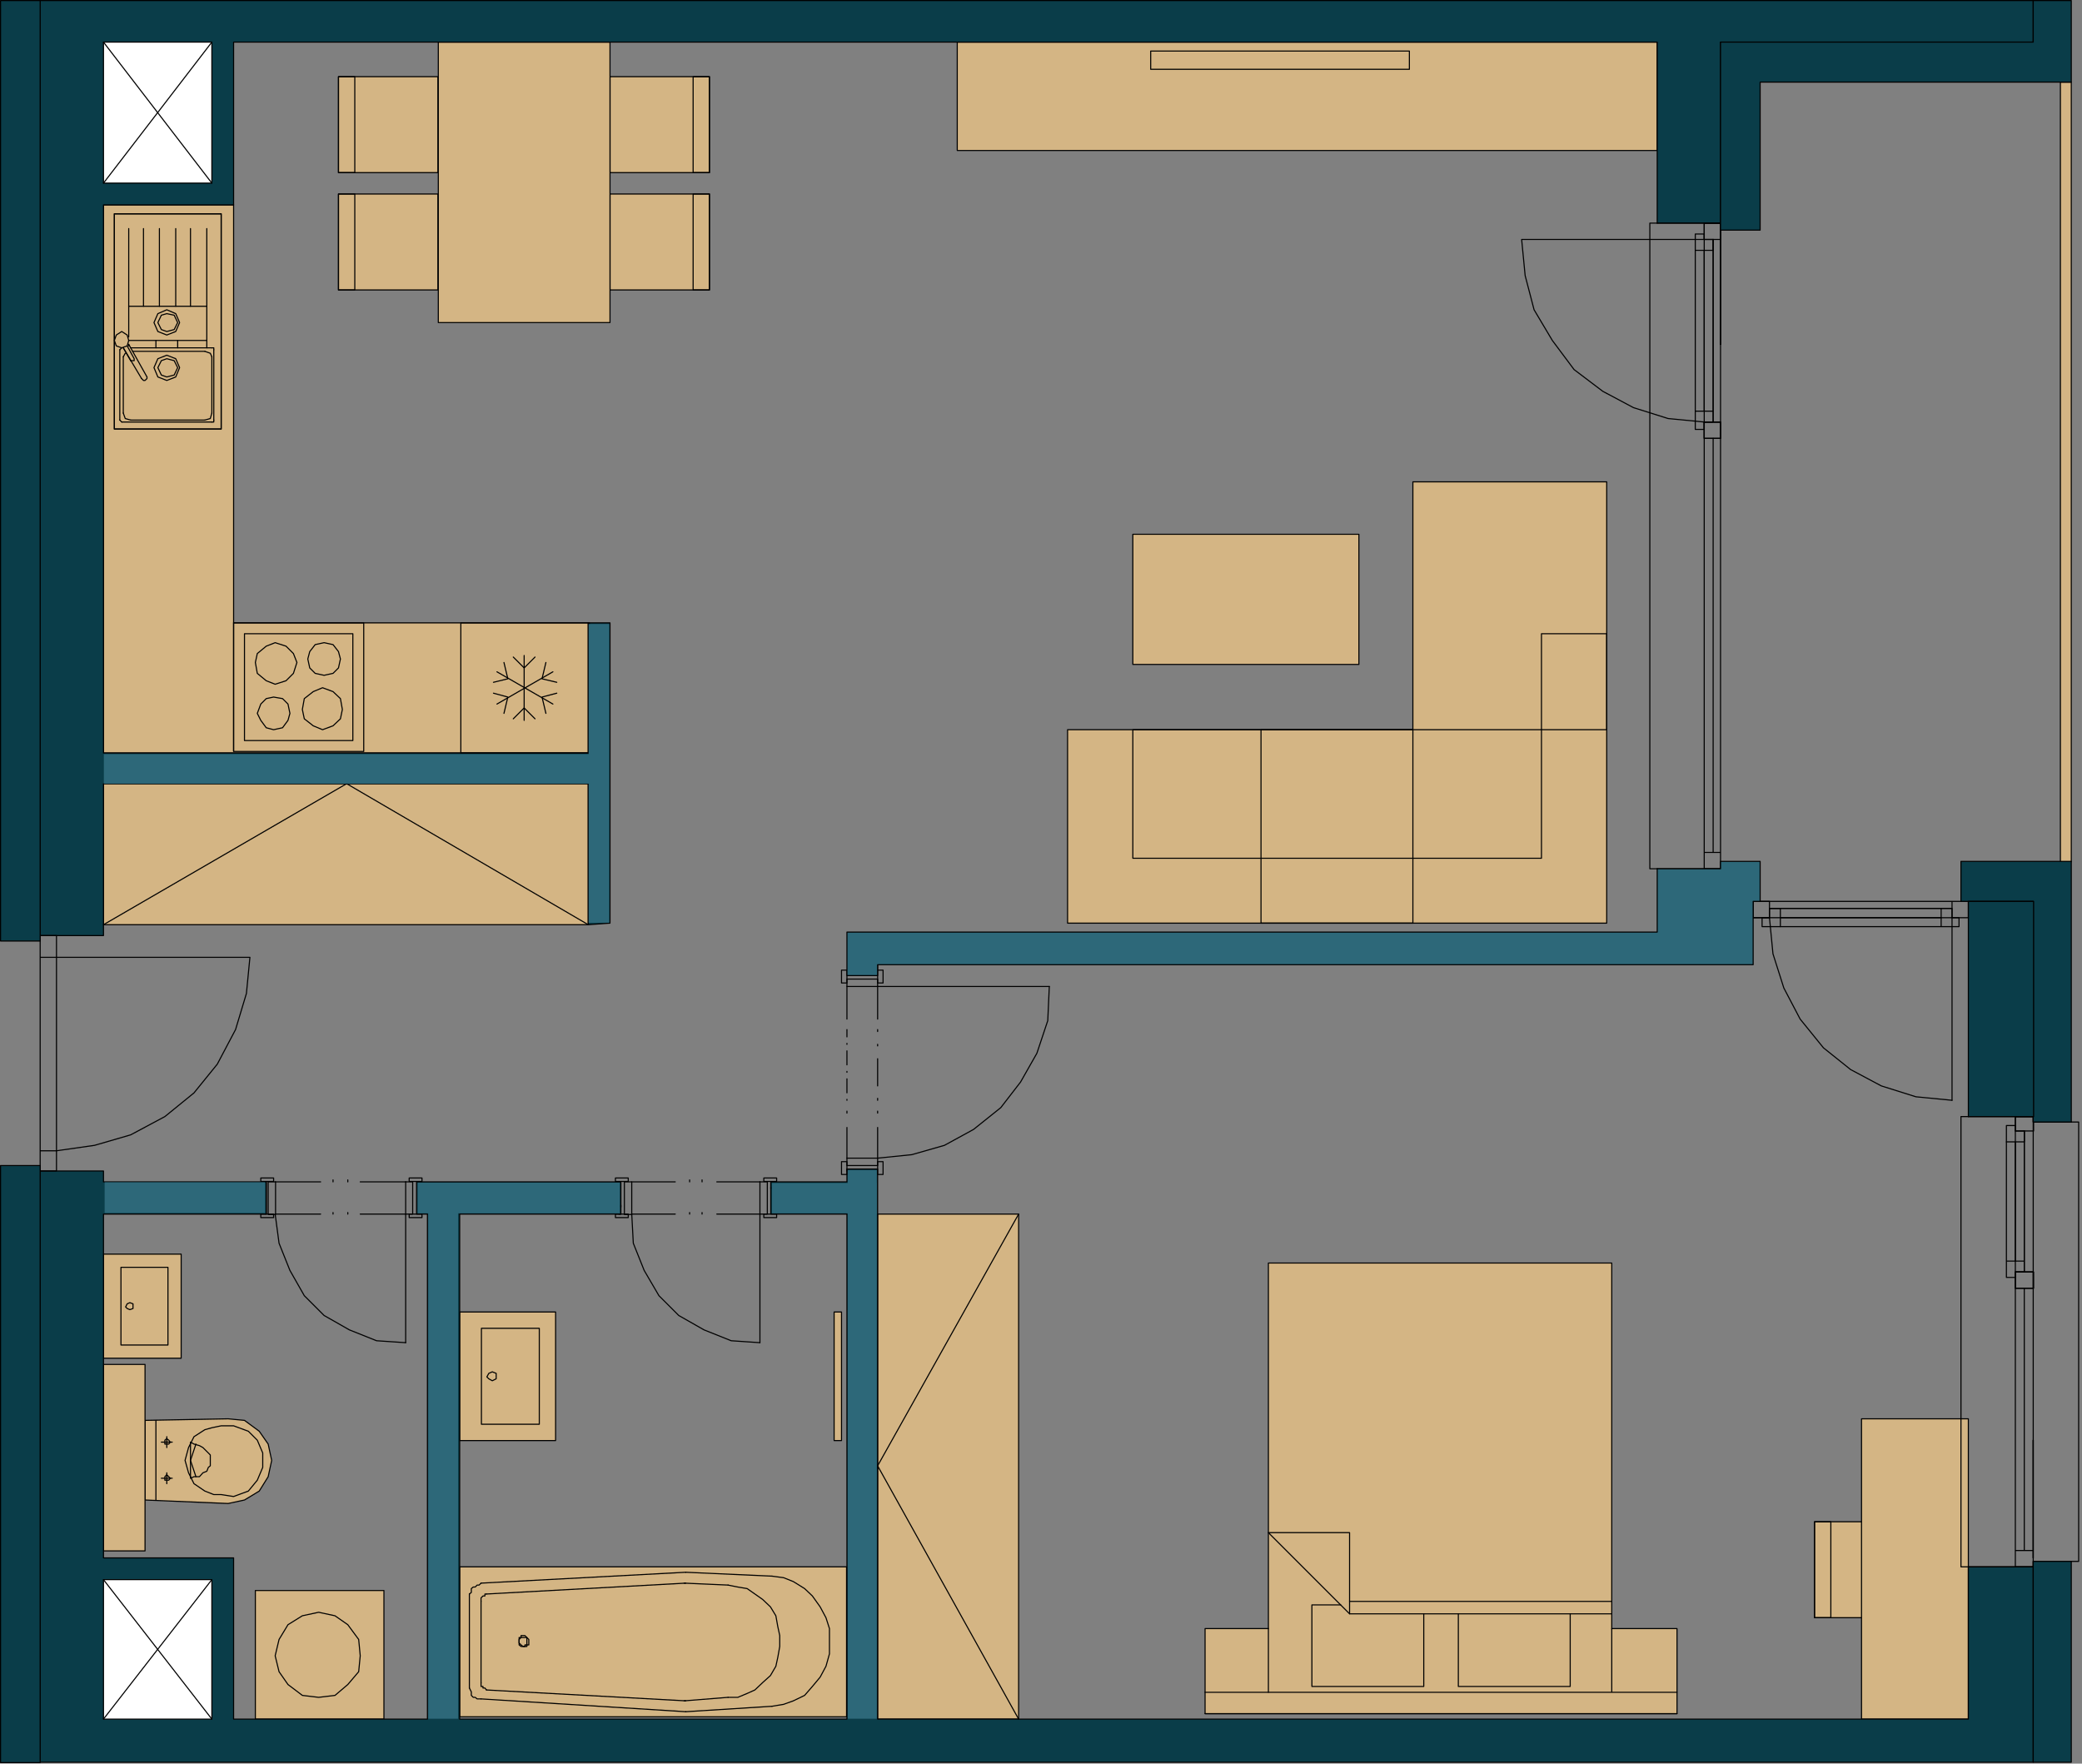 <?xml version="1.0" encoding="UTF-8" standalone="no"?>
<!DOCTYPE svg PUBLIC "-//W3C//DTD SVG 1.1//EN" "http://www.w3.org/Graphics/SVG/1.1/DTD/svg11.dtd">
<svg width="100%" height="100%" viewBox="0 0 536 454" version="1.1" xmlns="http://www.w3.org/2000/svg" xmlns:xlink="http://www.w3.org/1999/xlink" xml:space="preserve" xmlns:serif="http://www.serif.com/" style="fill-rule:evenodd;clip-rule:evenodd;stroke-linecap:round;stroke-linejoin:round;">
    <rect x="0" y="0" width="536" height="454" fill="#808080" stroke="none"/>
    <g transform="matrix(1,0,0,1,-141.96,-64.96)">
        <rect x="168.6" y="266.7" width="124.8" height="36.3" style="fill:rgb(212,181,132);stroke:black;stroke-width:0.28px;"/>
        <rect x="356.7" y="402.7" width="1.9" height="33.1" style="fill:rgb(212,181,132);stroke:black;stroke-width:0.28px;"/>
        <rect x="260.3" y="468.3" width="99.6" height="38.6" style="fill:rgb(212,181,132);stroke:black;stroke-width:0.28px;"/>
        <rect x="168.6" y="387.8" width="20" height="26.8" style="fill:rgb(212,181,132);stroke:black;stroke-width:0.28px;"/>
        <rect x="260.3" y="402.7" width="24.7" height="33.1" style="fill:rgb(212,181,132);stroke:black;stroke-width:0.28px;"/>
        <path d="M179.3,430.6L200.7,430.2L204.9,430.6L208.7,433.4L211,436.7L211.9,440.9L211,445.1L208.7,448.8L204.9,451.1L200.7,452L179.3,451.1L179.3,430.6Z" style="fill:rgb(212,181,132);fill-rule:nonzero;stroke:black;stroke-width:0.28px;"/>
        <rect x="168.6" y="416.2" width="10.7" height="48" style="fill:rgb(212,181,132);stroke:black;stroke-width:0.28px;"/>
        <rect x="207.7" y="474.4" width="33.1" height="33.1" style="fill:rgb(212,181,132);stroke:black;stroke-width:0.28px;"/>
        <path d="M202.1,117.7L202.1,225.3L293.4,225.3L293.4,258.8L168.6,258.8L168.6,117.7L202.1,117.7Z" style="fill:rgb(212,181,132);fill-rule:nonzero;stroke:black;stroke-width:0.28px;"/>
        <rect x="299" y="84.7" width="25.6" height="24.7" style="fill:rgb(212,181,132);stroke:black;stroke-width:0.28px;"/>
        <rect x="299" y="114.9" width="25.6" height="24.7" style="fill:rgb(212,181,132);stroke:black;stroke-width:0.28px;"/>
        <rect x="229.1" y="114.9" width="25.6" height="24.7" style="fill:rgb(212,181,132);stroke:black;stroke-width:0.28px;"/>
        <rect x="229.1" y="84.7" width="25.6" height="24.7" style="fill:rgb(212,181,132);stroke:black;stroke-width:0.28px;"/>
        <rect x="254.8" y="75.8" width="44.2" height="72.2" style="fill:rgb(212,181,132);stroke:black;stroke-width:0.28px;"/>
        <rect x="609.1" y="456.7" width="25.6" height="24.7" style="fill:rgb(212,181,132);stroke:black;stroke-width:0.28px;"/>
        <rect x="621.2" y="430.2" width="27.5" height="77.3" style="fill:rgb(212,181,132);stroke:black;stroke-width:0.28px;"/>
        <rect x="367.9" y="377.5" width="36.3" height="130" style="fill:rgb(212,181,132);fill-rule:nonzero;stroke:black;stroke-width:0.28px;"/>
        <path d="M573.7,506.1L573.7,484.2L556.9,484.2L556.9,390.1L468.5,390.1L468.5,484.2L452.2,484.2L452.2,506.1L573.7,506.1Z" style="fill:rgb(212,181,132);fill-rule:nonzero;stroke:black;stroke-width:0.28px;"/>
        <rect x="388.4" y="75.8" width="180.2" height="27.9" style="fill:rgb(212,181,132);stroke:black;stroke-width:0.28px;"/>
        <rect x="433.6" y="202.5" width="58.2" height="33.5" style="fill:rgb(212,181,132);stroke:black;stroke-width:0.28px;"/>
        <path d="M505.7,189L555.6,189L555.6,302.6L416.8,302.6L416.8,252.8L505.7,252.8L505.7,189Z" style="fill:rgb(212,181,132);fill-rule:nonzero;stroke:black;stroke-width:0.28px;"/>
        <path d="M152.3,366.4L152.3,518.6L665.4,518.6L665.4,468.3L648.7,468.3L648.7,507.5L367.9,507.5L367.9,365.9L360,365.9L360,369.2L340.4,369.2L340.4,377.5L360,377.5L360,507.5L260.3,507.5L260.3,377.5L301.8,377.5L301.8,369.2L249.2,369.2L249.2,377.5L252,377.5L252,507.5L202.1,507.5L202.1,466L168.6,466L168.6,377.5L210.5,377.5L210.5,369.2L168.6,369.2L168.6,366.4L152.3,366.4Z" style="fill:rgb(10,61,73);fill-rule:nonzero;stroke:black;stroke-width:0.28px;"/>
        <rect x="168.6" y="471.6" width="27.9" height="35.9" style="fill:white;stroke:black;stroke-width:0.28px;"/>
        <path d="M152.3,65.1L665.4,65.1L665.4,75.8L584.9,75.8L584.9,122.4L568.6,122.4L568.6,75.8L202.1,75.8L202.1,117.7L168.6,117.7L168.6,258.8L293.4,258.8L293.4,225.3L299,225.3L299,302.6L293.4,303L293.4,266.7L168.6,266.7L168.6,305.8L152.3,305.8L152.3,65.1Z" style="fill:rgb(10,61,73);fill-rule:nonzero;stroke:black;stroke-width:0.28px;"/>
        <rect x="672.4" y="86.1" width="2.8" height="200.7" style="fill:rgb(212,181,132);stroke:black;stroke-width:0.28px;"/>
        <path d="M367.9,313.3L367.9,314.7" style="fill:none;fill-rule:nonzero;stroke:black;stroke-width:0.28px;"/>
        <path d="M301.8,377.5L301.3,377.5" style="fill:none;fill-rule:nonzero;stroke:black;stroke-width:0.28px;"/>
        <path d="M360,365.9L360,366.4" style="fill:none;fill-rule:nonzero;stroke:black;stroke-width:0.28px;"/>
        <path d="M584.9,288.6L568.6,288.6" style="fill:none;fill-rule:nonzero;stroke:black;stroke-width:0.28px;"/>
        <path d="M568.6,122.4L584.9,122.4" style="fill:none;fill-rule:nonzero;stroke:black;stroke-width:0.28px;"/>
        <rect x="302.7" y="369.2" width="1.9" height="8.4" style="fill:none;stroke:black;stroke-width:0.28px;"/>
        <path d="M210.5,377.5L210.5,369.2" style="fill:none;fill-rule:nonzero;stroke:black;stroke-width:0.28px;"/>
        <rect x="300.4" y="368.2" width="3.3" height="0.9" style="fill:none;stroke:black;stroke-width:0.28px;"/>
        <rect x="300.4" y="377.5" width="3.3" height="0.9" style="fill:none;stroke:black;stroke-width:0.28px;"/>
        <path d="M152.3,361.2L156.5,361.2L156.5,366.4L152.3,366.4L152.3,305.8L156.5,305.8L156.5,311.4L152.3,311.4L156.5,311.4L156.5,366.4L152.3,366.4" style="fill:none;fill-rule:nonzero;stroke:black;stroke-width:0.28px;"/>
        <path d="M156.5,361.2L166.3,359.8L175.6,357.1L184.4,352.4L191.9,346.3L197.9,338.9L202.6,330L205.4,320.7L206.3,311.4L156.5,311.4" style="fill:none;fill-rule:nonzero;stroke:black;stroke-width:0.28px;"/>
        <path d="M304.6,377.5L315.8,377.5" style="fill:none;fill-rule:nonzero;stroke:black;stroke-width:0.28px;"/>
        <path d="M319.5,377.5L319.5,377.1" style="fill:none;fill-rule:nonzero;stroke:black;stroke-width:0.28px;"/>
        <path d="M322.7,377.5L322.7,377.1" style="fill:none;fill-rule:nonzero;stroke:black;stroke-width:0.28px;"/>
        <path d="M326.5,377.5L337.6,377.5L337.6,369.2" style="fill:none;fill-rule:nonzero;stroke:black;stroke-width:0.28px;"/>
        <path d="M337.6,377.5L339.5,377.5L339.5,369.2L337.6,369.2" style="fill:none;fill-rule:nonzero;stroke:black;stroke-width:0.28px;"/>
        <rect x="338.6" y="368.2" width="3.3" height="0.9" style="fill:none;stroke:black;stroke-width:0.28px;"/>
        <rect x="338.6" y="377.5" width="3.3" height="0.9" style="fill:none;stroke:black;stroke-width:0.28px;"/>
        <path d="M337.6,369.2L326.5,369.2" style="fill:none;fill-rule:nonzero;stroke:black;stroke-width:0.28px;"/>
        <path d="M322.7,369.2L322.7,368.7" style="fill:none;fill-rule:nonzero;stroke:black;stroke-width:0.28px;"/>
        <path d="M319.5,369.2L319.5,368.7" style="fill:none;fill-rule:nonzero;stroke:black;stroke-width:0.28px;"/>
        <path d="M315.8,369.2L304.6,369.2" style="fill:none;fill-rule:nonzero;stroke:black;stroke-width:0.28px;"/>
        <path d="M340.4,371L340.4,370.6" style="fill:none;fill-rule:nonzero;stroke:black;stroke-width:0.28px;"/>
        <path d="M301.8,375.7L301.8,375.2" style="fill:none;fill-rule:nonzero;stroke:black;stroke-width:0.28px;"/>
        <path d="M337.6,377.5L337.6,410.6" style="fill:none;fill-rule:nonzero;stroke:black;stroke-width:0.28px;"/>
        <path d="M304.6,377.5L305,385L307.8,392L311.6,398.5L316.7,403.6L323.2,407.3L330.2,410.1L337.6,410.6" style="fill:none;fill-rule:nonzero;stroke:black;stroke-width:0.28px;"/>
        <rect x="211" y="369.2" width="1.9" height="8.4" style="fill:none;stroke:black;stroke-width:0.28px;"/>
        <rect x="209.1" y="368.2" width="3.3" height="0.9" style="fill:none;stroke:black;stroke-width:0.28px;"/>
        <rect x="209.1" y="377.5" width="3.3" height="0.9" style="fill:none;stroke:black;stroke-width:0.28px;"/>
        <path d="M212.8,377.5L224.5,377.5" style="fill:none;fill-rule:nonzero;stroke:black;stroke-width:0.28px;"/>
        <path d="M227.7,377.5L227.7,377.1" style="fill:none;fill-rule:nonzero;stroke:black;stroke-width:0.28px;"/>
        <path d="M231.5,377.5L231.5,377.1" style="fill:none;fill-rule:nonzero;stroke:black;stroke-width:0.28px;"/>
        <path d="M234.7,377.5L246.4,377.5L246.4,369.2" style="fill:none;fill-rule:nonzero;stroke:black;stroke-width:0.28px;"/>
        <path d="M246.4,377.5L248.2,377.5L248.2,369.2L246.4,369.2" style="fill:none;fill-rule:nonzero;stroke:black;stroke-width:0.28px;"/>
        <rect x="247.3" y="368.2" width="3.3" height="0.9" style="fill:none;stroke:black;stroke-width:0.28px;"/>
        <rect x="247.3" y="377.5" width="3.3" height="0.9" style="fill:none;stroke:black;stroke-width:0.28px;"/>
        <path d="M246.4,369.2L234.7,369.2" style="fill:none;fill-rule:nonzero;stroke:black;stroke-width:0.28px;"/>
        <path d="M231.5,369.2L231.5,368.7" style="fill:none;fill-rule:nonzero;stroke:black;stroke-width:0.28px;"/>
        <path d="M227.7,369.2L227.7,368.7" style="fill:none;fill-rule:nonzero;stroke:black;stroke-width:0.28px;"/>
        <path d="M224.5,369.2L212.8,369.2" style="fill:none;fill-rule:nonzero;stroke:black;stroke-width:0.28px;"/>
        <path d="M246.4,377.5L246.4,410.6" style="fill:none;fill-rule:nonzero;stroke:black;stroke-width:0.28px;"/>
        <path d="M212.8,377.5L213.8,385L216.6,392L220.3,398.5L225.4,403.6L231.9,407.3L238.9,410.1L246.4,410.6" style="fill:none;fill-rule:nonzero;stroke:black;stroke-width:0.28px;"/>
        <rect x="360" y="363.1" width="7.9" height="1.9" style="fill:none;stroke:black;stroke-width:0.28px;"/>
        <rect x="367.9" y="364" width="1.4" height="3.3" style="fill:none;stroke:black;stroke-width:0.28px;"/>
        <rect x="358.6" y="364" width="1.4" height="3.3" style="fill:none;stroke:black;stroke-width:0.28px;"/>
        <path d="M360,363.1L360,355.2" style="fill:none;fill-rule:nonzero;stroke:black;stroke-width:0.28px;"/>
        <path d="M360,351.5L360,351" style="fill:none;fill-rule:nonzero;stroke:black;stroke-width:0.28px;"/>
        <path d="M360,348.2L360,330" style="fill:none;fill-rule:nonzero;stroke:black;stroke-width:0.28px;stroke-dasharray:0.24,1.68,3.6,1.68;"/>
        <path d="M360,327.3L360,318.9L367.9,318.9" style="fill:none;fill-rule:nonzero;stroke:black;stroke-width:0.28px;"/>
        <path d="M360,318.9L360,317L367.9,317L367.9,318.9" style="fill:none;fill-rule:nonzero;stroke:black;stroke-width:0.28px;"/>
        <rect x="367.9" y="314.7" width="1.4" height="3.3" style="fill:none;stroke:black;stroke-width:0.28px;"/>
        <rect x="358.6" y="314.7" width="1.4" height="3.3" style="fill:none;stroke:black;stroke-width:0.28px;"/>
        <path d="M367.9,318.9L367.9,327.3" style="fill:none;fill-rule:nonzero;stroke:black;stroke-width:0.28px;"/>
        <path d="M367.9,330.5L367.9,330" style="fill:none;fill-rule:nonzero;stroke:black;stroke-width:0.28px;"/>
        <path d="M367.9,334.2L367.9,333.8" style="fill:none;fill-rule:nonzero;stroke:black;stroke-width:0.28px;"/>
        <path d="M367.9,337.5L367.9,344.5" style="fill:none;fill-rule:nonzero;stroke:black;stroke-width:0.28px;"/>
        <path d="M367.9,348.2L367.9,347.7" style="fill:none;fill-rule:nonzero;stroke:black;stroke-width:0.28px;"/>
        <path d="M367.9,351.5L367.9,351" style="fill:none;fill-rule:nonzero;stroke:black;stroke-width:0.28px;"/>
        <path d="M367.9,355.2L367.9,363.1" style="fill:none;fill-rule:nonzero;stroke:black;stroke-width:0.28px;"/>
        <path d="M367.9,318.9L412.1,318.9" style="fill:none;fill-rule:nonzero;stroke:black;stroke-width:0.28px;"/>
        <path d="M367.9,363.1L376.7,362.2L385.1,359.8L392.6,355.7L399.6,350.1L404.7,343.5L408.9,336.1L411.7,327.7L412.1,318.9" style="fill:none;fill-rule:nonzero;stroke:black;stroke-width:0.28px;"/>
        <path d="M597.5,298.8L644.5,298.8L644.5,301.2L646.3,301.2L646.3,303.5L641.7,303.5L641.7,298.8L641.7,303.5L595.6,303.5L595.6,301.2L597.5,301.2L597.5,298.8Z" style="fill:none;fill-rule:nonzero;stroke:black;stroke-width:0.28px;"/>
        <path d="M597.5,298.8L600.3,298.8L600.3,303.5L600.3,301.2L641.7,301.2" style="fill:none;fill-rule:nonzero;stroke:black;stroke-width:0.28px;"/>
        <path d="M648.7,301.2L648.7,297L593.3,297L593.3,301.2L648.7,301.2L648.7,297L644.5,297L644.5,301.2L644.5,298.8L597.5,298.8" style="fill:none;fill-rule:nonzero;stroke:black;stroke-width:0.28px;"/>
        <rect x="593.3" y="297" width="4.2" height="4.2" style="fill:none;stroke:black;stroke-width:0.28px;"/>
        <path d="M644.5,301.2L644.5,348.2" style="fill:none;fill-rule:nonzero;stroke:black;stroke-width:0.28px;"/>
        <path d="M597.5,301.2L598.4,310.5L601.2,319.3L605.4,327.3L611.4,334.7L618.4,340.3L626.3,344.5L635.2,347.3L644.5,348.2" style="fill:none;fill-rule:nonzero;stroke:black;stroke-width:0.28px;"/>
        <path d="M583,126.6L583,173.6L580.7,173.6L580.7,175.5L578.4,175.5L578.4,170.8L583,170.8L578.4,170.8L578.4,125.2L580.7,125.2L580.7,126.6L583,126.6Z" style="fill:none;fill-rule:nonzero;stroke:black;stroke-width:0.28px;"/>
        <path d="M583,126.6L583,129.4L578.4,129.4L580.7,129.4L580.7,170.8" style="fill:none;fill-rule:nonzero;stroke:black;stroke-width:0.28px;"/>
        <path d="M580.7,177.8L584.9,177.8L584.9,122.4L580.7,122.4L580.7,177.8L584.9,177.8L584.9,173.6L580.7,173.6L583,173.6L583,126.6" style="fill:none;fill-rule:nonzero;stroke:black;stroke-width:0.28px;"/>
        <rect x="580.7" y="122.4" width="4.2" height="4.2" style="fill:none;stroke:black;stroke-width:0.28px;"/>
        <path d="M580.7,126.6L533.7,126.6L534.6,135.9L536.9,144.7L541.6,152.6L547.2,160.1L554.6,165.7L562.5,169.9L571.4,172.7L580.7,173.6" style="fill:none;fill-rule:nonzero;stroke:black;stroke-width:0.28px;"/>
        <path d="M568.6,288.6L566.7,288.6L566.7,122.4L568.6,122.4" style="fill:none;fill-rule:nonzero;stroke:black;stroke-width:0.28px;"/>
        <path d="M580.7,288.6L584.9,288.6L584.9,173.6L580.7,173.6L580.7,288.6L584.9,288.6L584.9,284.4L580.7,284.4L583,284.4L583,177.8" style="fill:none;fill-rule:nonzero;stroke:black;stroke-width:0.28px;"/>
        <rect x="580.7" y="173.6" width="4.2" height="4.2" style="fill:none;stroke:black;stroke-width:0.28px;"/>
        <path d="M648.7,352.4L665.4,352.4L665.4,353.8L675.2,353.8" style="fill:none;fill-rule:nonzero;stroke:black;stroke-width:0.28px;"/>
        <path d="M648.7,468.3L665.4,468.3L665.4,466.9L675.2,466.9" style="fill:none;fill-rule:nonzero;stroke:black;stroke-width:0.28px;"/>
        <path d="M663.1,356.1L663.1,392.4L660.8,392.4L660.8,393.8L658.5,393.8L658.5,389.6L663.1,389.6L658.5,389.6L658.5,354.7L660.8,354.7L660.8,356.1L663.1,356.1Z" style="fill:none;fill-rule:nonzero;stroke:black;stroke-width:0.28px;"/>
        <path d="M663.1,356.1L663.1,358.9L658.5,358.9L660.8,358.9L660.8,389.6" style="fill:none;fill-rule:nonzero;stroke:black;stroke-width:0.28px;"/>
        <path d="M660.8,396.6L665.4,396.6L665.4,352.4L660.8,352.4L660.8,396.6L665.4,396.6L665.4,392.4L660.8,392.4L663.1,392.4L663.1,356.1" style="fill:none;fill-rule:nonzero;stroke:black;stroke-width:0.28px;"/>
        <rect x="660.8" y="352.4" width="4.7" height="3.7" style="fill:none;stroke:black;stroke-width:0.28px;"/>
        <path d="M660.8,468.3L665.4,468.3L665.4,392.4L660.8,392.4L660.8,468.3L665.4,468.3L665.4,464.1L660.8,464.1L663.1,464.1L663.1,396.6" style="fill:none;fill-rule:nonzero;stroke:black;stroke-width:0.28px;"/>
        <rect x="660.8" y="392.4" width="4.7" height="4.2" style="fill:none;stroke:black;stroke-width:0.28px;"/>
        <path d="M648.7,468.3L646.8,468.3L646.8,352.4L648.7,352.4" style="fill:none;fill-rule:nonzero;stroke:black;stroke-width:0.28px;"/>
        <path d="M675.2,466.9L677.1,466.9L677.1,353.8L675.2,353.8" style="fill:none;fill-rule:nonzero;stroke:black;stroke-width:0.28px;"/>
        <path d="M665.4,466L665.4,435.7" style="fill:none;fill-rule:nonzero;stroke:black;stroke-width:0.28px;"/>
        <path d="M665.4,466L665.4,435.7" style="fill:none;fill-rule:nonzero;stroke:black;stroke-width:0.28px;"/>
        <path d="M584.9,153.6L584.9,123.8" style="fill:none;fill-rule:nonzero;stroke:black;stroke-width:0.28px;"/>
        <path d="M584.9,153.6L584.9,123.8" style="fill:none;fill-rule:nonzero;stroke:black;stroke-width:0.28px;"/>
        <rect x="142.1" y="65.1" width="10.2" height="242.1" style="fill:rgb(10,61,73);stroke:black;stroke-width:0.28px;"/>
        <rect x="142.1" y="365" width="10.2" height="153.7" style="fill:rgb(10,61,73);stroke:black;stroke-width:0.28px;"/>
        <rect x="665.4" y="466.9" width="9.8" height="51.7" style="fill:rgb(10,61,73);stroke:black;stroke-width:0.28px;"/>
        <path d="M665.4,297L646.8,297L646.8,286.7L675.2,286.7L675.2,353.8L665.4,353.8L665.4,297Z" style="fill:rgb(10,61,73);fill-rule:nonzero;stroke:black;stroke-width:0.28px;"/>
        <path d="M665.4,65.1L675.2,65.1L675.2,86.1L595.1,86.1L595.1,124.2L584.9,124.2L584.9,75.8L665.4,75.8L665.4,65.1Z" style="fill:rgb(10,61,73);fill-rule:nonzero;stroke:black;stroke-width:0.28px;"/>
        <rect x="168.6" y="75.8" width="27.9" height="36.3" style="fill:white;stroke:black;stroke-width:0.28px;"/>
        <path d="M584.9,286.7L584.9,288.6L568.6,288.6L568.6,304.9L360,304.9L360,316.1L367.9,316.1L367.9,313.3L593.3,313.3L593.3,297L595.1,297L595.1,286.7L584.9,286.7Z" style="fill:rgb(45,104,121);fill-rule:nonzero;stroke:black;stroke-width:0.28px;"/>
        <rect x="648.7" y="297" width="16.8" height="55.4" style="fill:rgb(10,61,73);stroke:black;stroke-width:0.28px;"/>
        <path d="M318.5,505.6L340.7,504.2" style="fill:none;fill-rule:nonzero;stroke:black;stroke-width:0.28px;"/>
        <path d="M318.5,469.7L340.7,470.7" style="fill:none;fill-rule:nonzero;stroke:black;stroke-width:0.28px;"/>
        <path d="M340.7,504.2L343.7,503.7L346.2,502.8L349.1,501.4L351.1,499.1L353.1,496.7L354.6,493.9L355.5,490.7L355.5,484.2L354.6,481.4L353.1,478.6L351.1,475.8L349.1,473.9L346.2,472.1L343.7,471.1L340.7,470.7" style="fill:none;fill-rule:nonzero;stroke:black;stroke-width:0.28px;"/>
        <path d="M318.5,469.7L265.8,472.5" style="fill:none;fill-rule:nonzero;stroke:black;stroke-width:0.28px;"/>
        <path d="M318.5,505.6L265.8,502.3" style="fill:none;fill-rule:nonzero;stroke:black;stroke-width:0.28px;"/>
        <path d="M262.8,499.5L263.3,500.5L263.3,501.4L263.8,501.9L264.3,501.9L264.8,502.3L265.8,502.3" style="fill:none;fill-rule:nonzero;stroke:black;stroke-width:0.28px;"/>
        <path d="M262.8,475.3L262.8,499.5" style="fill:none;fill-rule:nonzero;stroke:black;stroke-width:0.28px;"/>
        <path d="M265.8,472.5L265.3,473L264.8,473L264.3,473.5L263.8,473.5L263.3,473.9L263.3,474.9L262.8,475.3" style="fill:none;fill-rule:nonzero;stroke:black;stroke-width:0.28px;"/>
        <path d="M276.1,486.5L277.6,486.5L277.6,488.4L277.1,488.4L277.1,488.8L276.6,488.8L276.1,488.4L275.6,487.9L275.6,487L276.1,486.5Z" style="fill:none;fill-rule:nonzero;stroke:black;stroke-width:0.28px;"/>
        <path d="M318.5,502.8L267.2,500" style="fill:none;fill-rule:nonzero;stroke:black;stroke-width:0.28px;"/>
        <path d="M265.8,477.2L265.8,498.1" style="fill:none;fill-rule:nonzero;stroke:black;stroke-width:0.28px;"/>
        <path d="M318.5,472.5L267.2,475.3" style="fill:none;fill-rule:nonzero;stroke:black;stroke-width:0.28px;"/>
        <path d="M318.1,472.5L329.4,473" style="fill:none;fill-rule:nonzero;stroke:black;stroke-width:0.28px;"/>
        <path d="M329.4,501.9L331.9,501.9L334.3,500.9L336.3,500L338.3,498.1L340.3,496.3L341.7,493.9L342.2,491.6L342.7,488.8L342.7,486L342.2,483.7L341.7,480.9L340.3,478.6L338.3,476.7L334.3,473.9L331.9,473.5L329.4,473" style="fill:none;fill-rule:nonzero;stroke:black;stroke-width:0.28px;"/>
        <path d="M318.1,502.8L329.4,501.9" style="fill:none;fill-rule:nonzero;stroke:black;stroke-width:0.28px;"/>
        <path d="M267.2,500L266.8,499.5L266.3,499.5L266.3,499.1L265.8,499.1L265.8,498.1" style="fill:none;fill-rule:nonzero;stroke:black;stroke-width:0.28px;"/>
        <path d="M267.2,475.3L266.8,475.3L266.8,475.8L266.3,475.8L265.8,476.3L265.8,477.2" style="fill:none;fill-rule:nonzero;stroke:black;stroke-width:0.28px;"/>
        <path d="M276.1,486L277.1,486L278.1,487L278.1,488.4L277.6,488.4L277.6,488.8L276.1,488.8L275.6,488.4L275.6,486.5L276.1,486.5L276.1,486Z" style="fill:none;fill-rule:nonzero;stroke:black;stroke-width:0.28px;"/>
        <rect x="173.1" y="391.2" width="12.1" height="20" style="fill:none;stroke:black;stroke-width:0.28px;"/>
        <path d="M175.4,400.3L174.7,400.6L174.3,401.4L174.7,401.8L175.4,402.1L176.2,401.8L176.2,400.6L175.4,400.3Z" style="fill:none;fill-rule:nonzero;stroke:black;stroke-width:0.28px;"/>
        <rect x="265.9" y="406.9" width="14.9" height="24.7" style="fill:none;stroke:black;stroke-width:0.28px;"/>
        <path d="M268.7,418.1L267.8,418.5L267.3,419.4L267.8,419.9L268.7,420.4L269.7,419.9L269.7,418.5L268.7,418.1Z" style="fill:none;fill-rule:nonzero;stroke:black;stroke-width:0.28px;"/>
        <path d="M192.4,445.1L191,440.9L192.4,436.7" style="fill:none;fill-rule:nonzero;stroke:black;stroke-width:0.28px;"/>
        <path d="M191,436.2L191.9,436.7L193.3,437.1L194.2,437.6L196.1,439.5L196.1,442.3L195.6,442.7L195.2,443.7L194.2,444.1L193.3,445.1L191.9,445.1L191,445.5L191,436.2Z" style="fill:none;fill-rule:nonzero;stroke:black;stroke-width:0.28px;"/>
        <path d="M196.5,432.5L198.9,432L202.1,432L205.9,433.4L208.2,435.7L209.6,439L209.6,442.7L208.2,446L205.9,448.8L202.1,450.2L198.9,449.7L197,449.7L194.7,448.8L191.9,446.9L190.5,444.1L189.6,440.9L190.5,437.6L191.9,434.8L194.7,433L196.5,432.5Z" style="fill:none;fill-rule:nonzero;stroke:black;stroke-width:0.28px;"/>
        <path d="M184.9,446.9L184.9,444.1" style="fill:none;fill-rule:nonzero;stroke:black;stroke-width:0.28px;"/>
        <path d="M186.3,445.5L183.5,445.5" style="fill:none;fill-rule:nonzero;stroke:black;stroke-width:0.28px;"/>
        <path d="M184.4,446L184.4,445.1L184.9,444.6L185.8,445.5L185.4,446L184.4,446Z" style="fill:none;fill-rule:nonzero;stroke:black;stroke-width:0.28px;"/>
        <path d="M184.9,434.8L184.9,437.6" style="fill:none;fill-rule:nonzero;stroke:black;stroke-width:0.28px;"/>
        <path d="M186.3,436.2L183.5,436.2" style="fill:none;fill-rule:nonzero;stroke:black;stroke-width:0.28px;"/>
        <path d="M184.4,436.7L184.4,435.7L184.9,435.3L185.4,435.7L185.8,436.2L185.4,436.7L184.4,436.7Z" style="fill:none;fill-rule:nonzero;stroke:black;stroke-width:0.28px;"/>
        <path d="M182.1,430.6L182.1,451.1" style="fill:none;fill-rule:nonzero;stroke:black;stroke-width:0.28px;"/>
        <path d="M212.8,491.2L213.8,495.3L216.1,498.6L219.8,501.4L224,501.9L228.2,501.4L231.5,498.6L234.3,495.3L234.7,491.2L234.3,487L231.5,483.2L228.2,480.9L224,480L219.8,480.9L216.1,483.2L213.8,487L212.8,491.2Z" style="fill:none;fill-rule:nonzero;stroke:black;stroke-width:0.28px;"/>
        <path d="M293.4,303L231.2,266.7" style="fill:none;fill-rule:nonzero;stroke:black;stroke-width:0.28px;"/>
        <path d="M231.2,266.7L168.6,303" style="fill:none;fill-rule:nonzero;stroke:black;stroke-width:0.28px;"/>
        <path d="M171.4,152.6L171.9,154L173.3,154.5L174.7,154L175.1,152.6L174.7,151.2L173.3,150.3L171.9,151.2L171.4,152.6Z" style="fill:none;fill-rule:nonzero;stroke:black;stroke-width:0.28px;"/>
        <path d="M175.1,153.6L179.8,162" style="fill:none;fill-rule:nonzero;stroke:black;stroke-width:0.28px;"/>
        <path d="M173.7,154.5L178.4,162.4" style="fill:none;fill-rule:nonzero;stroke:black;stroke-width:0.28px;"/>
        <path d="M178.4,162.4L178.9,162.9L179.3,162.9L179.8,162.4L179.8,162" style="fill:none;fill-rule:nonzero;stroke:black;stroke-width:0.28px;"/>
        <path d="M173.7,154.5L175.6,157.8" style="fill:none;fill-rule:nonzero;stroke:black;stroke-width:0.28px;"/>
        <path d="M175.6,157.8L176.5,157.8L176.5,157.3L174.7,154" style="fill:none;fill-rule:nonzero;stroke:black;stroke-width:0.28px;"/>
        <path d="M196.5,173.6L197,173.6L197,173.1" style="fill:none;fill-rule:nonzero;stroke:black;stroke-width:0.28px;"/>
        <path d="M172.8,173.1L173.3,173.6" style="fill:none;fill-rule:nonzero;stroke:black;stroke-width:0.28px;"/>
        <path d="M173.3,154.5L172.8,155" style="fill:none;fill-rule:nonzero;stroke:black;stroke-width:0.28px;"/>
        <path d="M197,155L197,154.5L196.5,154.5" style="fill:none;fill-rule:nonzero;stroke:black;stroke-width:0.28px;"/>
        <path d="M194.7,173.1L196.1,172.7L196.5,171.3" style="fill:none;fill-rule:nonzero;stroke:black;stroke-width:0.28px;"/>
        <path d="M173.7,171.3L174.2,172.7L175.6,173.1" style="fill:none;fill-rule:nonzero;stroke:black;stroke-width:0.28px;"/>
        <path d="M174.2,155.9L173.7,156.8" style="fill:none;fill-rule:nonzero;stroke:black;stroke-width:0.28px;"/>
        <path d="M196.5,156.8L196.1,155.9L194.7,155.4" style="fill:none;fill-rule:nonzero;stroke:black;stroke-width:0.28px;"/>
        <rect x="171.4" y="120" width="27.5" height="55.4" style="fill:none;stroke:black;stroke-width:0.28px;"/>
        <path d="M197,155L197,173.1" style="fill:none;fill-rule:nonzero;stroke:black;stroke-width:0.28px;"/>
        <path d="M196.5,173.6L173.3,173.6" style="fill:none;fill-rule:nonzero;stroke:black;stroke-width:0.28px;"/>
        <path d="M172.8,173.1L172.8,155" style="fill:none;fill-rule:nonzero;stroke:black;stroke-width:0.28px;"/>
        <path d="M175.6,154.5L196.5,154.5" style="fill:none;fill-rule:nonzero;stroke:black;stroke-width:0.28px;"/>
        <path d="M196.5,156.8L196.5,171.3" style="fill:none;fill-rule:nonzero;stroke:black;stroke-width:0.28px;"/>
        <path d="M194.7,173.1L175.6,173.1" style="fill:none;fill-rule:nonzero;stroke:black;stroke-width:0.28px;"/>
        <path d="M173.7,171.3L173.7,156.8" style="fill:none;fill-rule:nonzero;stroke:black;stroke-width:0.28px;"/>
        <path d="M176.1,155.4L194.7,155.4" style="fill:none;fill-rule:nonzero;stroke:black;stroke-width:0.28px;"/>
        <path d="M175.1,154L175.1,153.6" style="fill:none;fill-rule:nonzero;stroke:black;stroke-width:0.28px;"/>
        <path d="M195.2,152.6L175.1,152.6" style="fill:none;fill-rule:nonzero;stroke:black;stroke-width:0.28px;"/>
        <path d="M195.2,143.8L175.1,143.8" style="fill:none;fill-rule:nonzero;stroke:black;stroke-width:0.28px;"/>
        <path d="M195.2,123.8L195.2,154.5" style="fill:none;fill-rule:nonzero;stroke:black;stroke-width:0.28px;"/>
        <path d="M191,123.8L191,143.8" style="fill:none;fill-rule:nonzero;stroke:black;stroke-width:0.28px;"/>
        <path d="M187.2,123.8L187.2,143.8" style="fill:none;fill-rule:nonzero;stroke:black;stroke-width:0.28px;"/>
        <path d="M183,123.8L183,143.8" style="fill:none;fill-rule:nonzero;stroke:black;stroke-width:0.28px;"/>
        <path d="M178.9,123.8L178.9,143.8" style="fill:none;fill-rule:nonzero;stroke:black;stroke-width:0.28px;"/>
        <path d="M182.1,152.6L182.1,154.5" style="fill:none;fill-rule:nonzero;stroke:black;stroke-width:0.28px;"/>
        <path d="M187.7,152.6L187.7,154.5" style="fill:none;fill-rule:nonzero;stroke:black;stroke-width:0.28px;"/>
        <path d="M182.6,148L183.5,149.8L184.9,150.3L186.8,149.8L187.7,148L186.8,146.1L184.9,145.7L183.5,146.1L182.6,148Z" style="fill:none;fill-rule:nonzero;stroke:black;stroke-width:0.28px;"/>
        <path d="M181.6,148L182.6,150.3L184.9,151.2L187.2,150.3L188.2,148L187.2,145.7L184.9,144.7L182.6,145.7L181.6,148Z" style="fill:none;fill-rule:nonzero;stroke:black;stroke-width:0.28px;"/>
        <path d="M182.6,159.6L183.5,161.5L184.9,162L186.8,161.5L187.7,159.6L186.8,157.8L184.9,157.3L183.5,157.8L182.6,159.6Z" style="fill:none;fill-rule:nonzero;stroke:black;stroke-width:0.28px;"/>
        <path d="M181.6,159.6L182.6,162L184.9,162.9L187.2,162L188.2,159.6L187.2,157.3L184.9,156.4L182.6,157.3L181.6,159.6Z" style="fill:none;fill-rule:nonzero;stroke:black;stroke-width:0.28px;"/>
        <path d="M175.1,151.7L175.1,123.8" style="fill:none;fill-rule:nonzero;stroke:black;stroke-width:0.28px;"/>
        <rect x="171.4" y="120" width="27.5" height="55.4" style="fill:none;stroke:black;stroke-width:0.28px;"/>
        <rect x="260.6" y="225.3" width="33.1" height="33.5" style="fill:none;stroke:black;stroke-width:0.28px;"/>
        <path d="M276.9,233.7L276.9,250.4" style="fill:none;fill-rule:nonzero;stroke:black;stroke-width:0.28px;"/>
        <path d="M269.9,237.9L284.3,246.2" style="fill:none;fill-rule:nonzero;stroke:black;stroke-width:0.28px;"/>
        <path d="M269.9,246.2L284.3,237.9" style="fill:none;fill-rule:nonzero;stroke:black;stroke-width:0.28px;"/>
        <path d="M274.1,250L276.9,247.2L279.7,250" style="fill:none;fill-rule:nonzero;stroke:black;stroke-width:0.28px;"/>
        <path d="M282.5,248.6L281.5,244.4L285.3,243.4" style="fill:none;fill-rule:nonzero;stroke:black;stroke-width:0.28px;"/>
        <path d="M282.5,235.5L281.5,239.7L285.3,240.6" style="fill:none;fill-rule:nonzero;stroke:black;stroke-width:0.28px;"/>
        <path d="M271.7,248.6L272.7,244.4L269,243.4" style="fill:none;fill-rule:nonzero;stroke:black;stroke-width:0.28px;"/>
        <path d="M271.7,235.5L272.7,239.7L269,240.6" style="fill:none;fill-rule:nonzero;stroke:black;stroke-width:0.28px;"/>
        <path d="M274.1,234.1L276.9,236.9L279.7,234.1" style="fill:none;fill-rule:nonzero;stroke:black;stroke-width:0.28px;"/>
        <rect x="204.9" y="228.1" width="27.9" height="27.5" style="fill:none;stroke:black;stroke-width:0.28px;"/>
        <path d="M219.8,247.6L220.3,250L222.6,251.8L225,252.8L227.7,251.8L229.6,250L230.1,247.6L229.6,244.8L227.7,243L225,242L222.6,243L220.3,244.8L219.8,247.6Z" style="fill:none;fill-rule:nonzero;stroke:black;stroke-width:0.28px;"/>
        <path d="M221.2,234.6L221.7,236.9L223.1,238.3L225.4,238.8L227.7,238.3L229.1,236.9L229.6,234.6L229.1,232.7L227.7,230.9L225.4,230.4L223.1,230.9L221.7,232.7L221.2,234.6Z" style="fill:none;fill-rule:nonzero;stroke:black;stroke-width:0.28px;"/>
        <path d="M207.7,235.5L208.2,238.3L210.5,240.2L212.8,241.1L215.6,240.2L217.5,238.3L218.4,235.5L217.5,233.2L215.6,231.3L212.8,230.4L210.5,231.3L208.2,233.2L207.7,235.5Z" style="fill:none;fill-rule:nonzero;stroke:black;stroke-width:0.28px;"/>
        <path d="M208.2,248.6L209.1,250.4L210.5,252.3L212.4,252.8L214.7,252.3L216.1,250.4L216.6,248.6L216.1,246.2L214.7,244.8L212.4,244.4L210.5,244.8L209.1,246.2L208.2,248.6Z" style="fill:none;fill-rule:nonzero;stroke:black;stroke-width:0.28px;"/>
        <path d="M202.1,258.3L202.1,225.3" style="fill:none;fill-rule:nonzero;stroke:black;stroke-width:0.28px;"/>
        <rect x="202.1" y="225.3" width="33.5" height="33.1" style="fill:none;stroke:black;stroke-width:0.28px;"/>
        <rect x="320.4" y="84.7" width="4.2" height="24.7" style="fill:none;stroke:black;stroke-width:0.28px;"/>
        <rect x="320.4" y="114.9" width="4.2" height="24.7" style="fill:none;stroke:black;stroke-width:0.28px;"/>
        <rect x="229.1" y="114.9" width="4.2" height="24.7" style="fill:none;stroke:black;stroke-width:0.28px;"/>
        <rect x="229.1" y="84.7" width="4.2" height="24.7" style="fill:none;stroke:black;stroke-width:0.28px;"/>
        <rect x="609.1" y="456.7" width="4.2" height="24.7" style="fill:none;stroke:black;stroke-width:0.28px;"/>
        <path d="M367.9,442.3L404.2,377.5" style="fill:none;fill-rule:nonzero;stroke:black;stroke-width:0.28px;"/>
        <path d="M404.2,507.5L367.9,442.3" style="fill:none;fill-rule:nonzero;stroke:black;stroke-width:0.28px;"/>
        <path d="M367.9,443.1L367.9,442.3" style="fill:none;fill-rule:nonzero;stroke:black;stroke-width:0.28px;"/>
        <path d="M573.7,506.1L452.2,506.1" style="fill:none;fill-rule:nonzero;stroke:black;stroke-width:0.28px;"/>
        <path d="M487.1,478.1L479.7,478.1L479.7,499.1L508.5,499.1L508.5,480.4" style="fill:none;fill-rule:nonzero;stroke:black;stroke-width:0.28px;"/>
        <path d="M517.4,480.4L517.4,499.1L546.2,499.1L546.2,480.4" style="fill:none;fill-rule:nonzero;stroke:black;stroke-width:0.28px;"/>
        <path d="M489.4,477.2L556.9,477.2" style="fill:none;fill-rule:nonzero;stroke:black;stroke-width:0.28px;"/>
        <path d="M556.9,480.4L489.4,480.4" style="fill:none;fill-rule:nonzero;stroke:black;stroke-width:0.28px;"/>
        <path d="M489.4,480.4L468.5,459.5L489.4,459.5L489.4,480.4Z" style="fill:none;fill-rule:nonzero;stroke:black;stroke-width:0.28px;"/>
        <path d="M573.7,500.6L452.2,500.6" style="fill:none;fill-rule:nonzero;stroke:black;stroke-width:0.28px;"/>
        <path d="M468.5,484.2L468.5,500.6" style="fill:none;fill-rule:nonzero;stroke:black;stroke-width:0.28px;"/>
        <path d="M556.9,484.2L556.9,500.5" style="fill:none;fill-rule:nonzero;stroke:black;stroke-width:0.28px;"/>
        <rect x="438.2" y="78.1" width="66.6" height="4.7" style="fill:none;stroke:black;stroke-width:0.28px;"/>
        <rect x="466.6" y="252.8" width="39.1" height="49.8" style="fill:none;stroke:black;stroke-width:0.28px;"/>
        <rect x="433.6" y="252.8" width="105.2" height="33.1" style="fill:none;stroke:black;stroke-width:0.28px;"/>
        <rect x="538.8" y="228.1" width="16.8" height="24.7" style="fill:none;stroke:black;stroke-width:0.28px;"/>
        <rect id="XMLID_215_" x="360.2" y="366.2" width="7.5" height="141.2" style="fill:rgb(45,104,121);"/>
        <path d="M196.5,112.1L168.6,75.8" style="fill:none;fill-rule:nonzero;stroke:black;stroke-width:0.28px;"/>
        <path d="M168.6,112.1L196.5,75.8" style="fill:none;fill-rule:nonzero;stroke:black;stroke-width:0.28px;"/>
        <path d="M196.5,507.5L168.6,471.6" style="fill:none;fill-rule:nonzero;stroke:black;stroke-width:0.28px;"/>
        <path d="M168.6,507.5L196.5,471.6" style="fill:none;fill-rule:nonzero;stroke:black;stroke-width:0.28px;"/>
        <rect id="XMLID_1_" x="340.7" y="369.5" width="27" height="7.8" style="fill:rgb(45,104,121);"/>
        <rect id="XMLID_2_" x="249.5" y="369.4" width="52" height="7.9" style="fill:rgb(45,104,121);"/>
        <rect id="XMLID_3_" x="252.2" y="375.6" width="7.7" height="131.8" style="fill:rgb(45,104,121);"/>
        <rect id="XMLID_4_" x="168.9" y="369.3" width="41.3" height="7.9" style="fill:rgb(45,104,121);"/>
        <rect id="XMLID_5_" x="168.7" y="259.1" width="128.7" height="7.6" style="fill:rgb(45,104,121);"/>
        <rect id="XMLID_6_" x="293.5" y="225.6" width="5.3" height="76.9" style="fill:rgb(45,104,121);"/>
    </g>
</svg>
